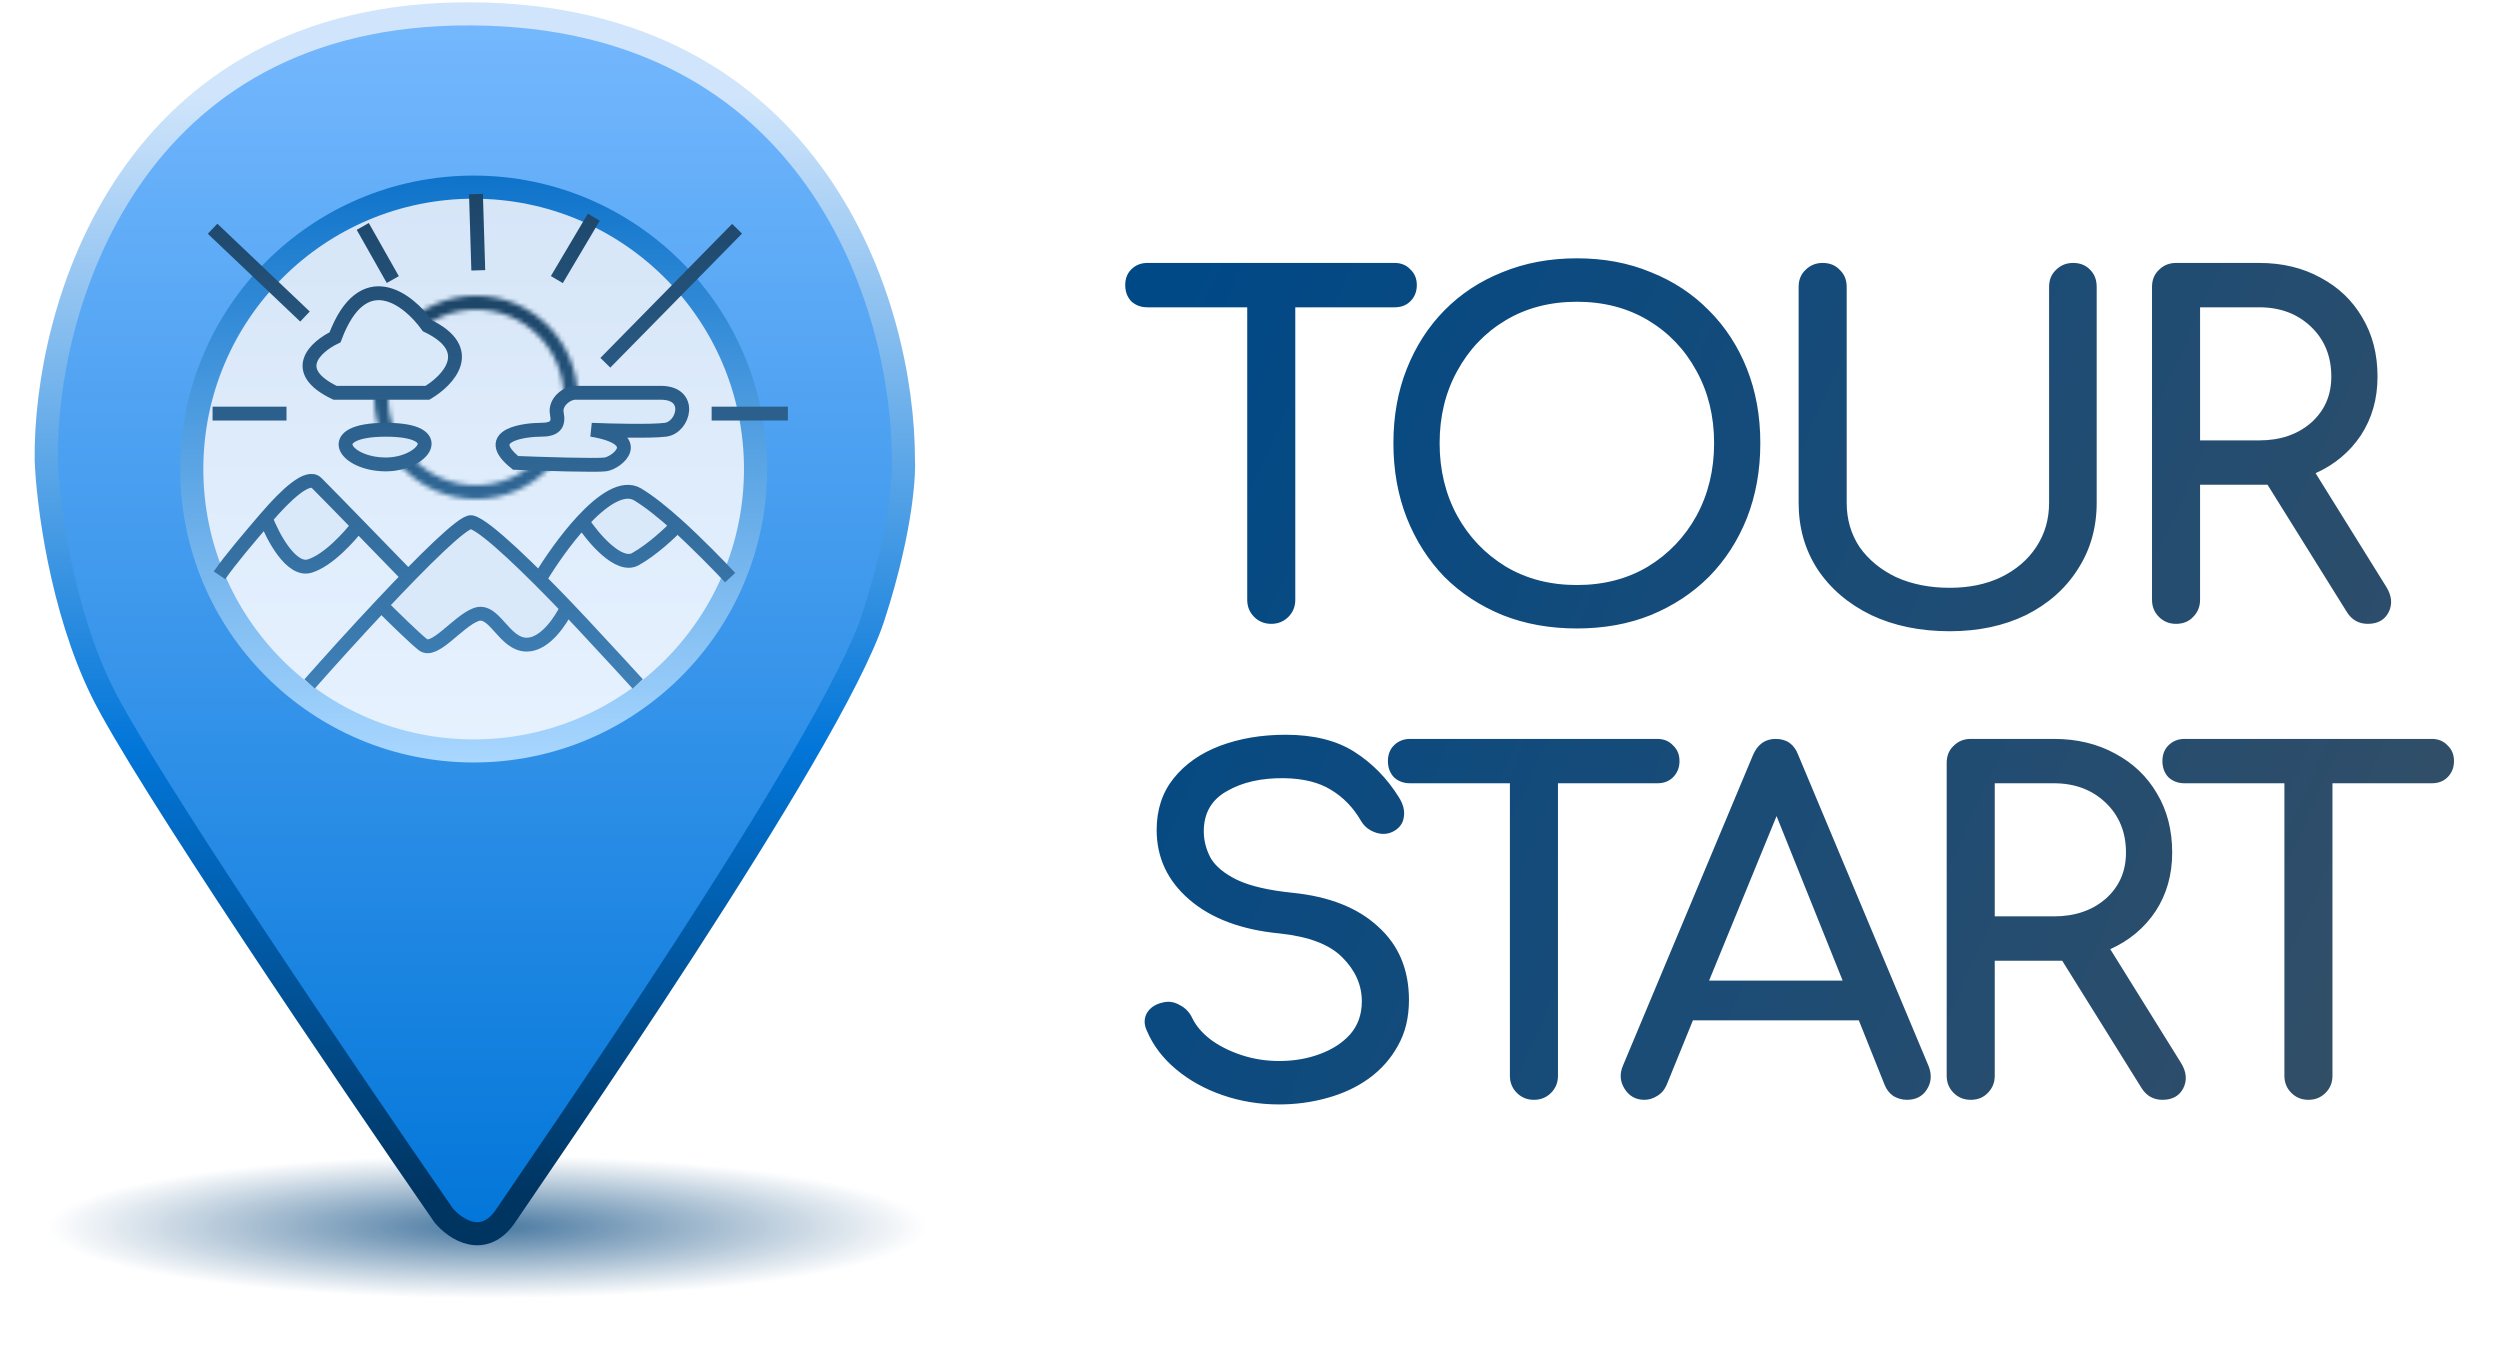 <?xml version="1.0" encoding="UTF-8"?> <svg xmlns="http://www.w3.org/2000/svg" width="541" height="291" viewBox="0 0 541 291" fill="none"> <path d="M275.1 135C273.633 135 272.4 134.5 271.4 133.5C270.4 132.5 269.9 131.267 269.9 129.8V66.5H248.3C246.9 66.5 245.733 66.067 244.8 65.2C243.933 64.267 243.5 63.1 243.5 61.7C243.5 60.3 243.933 59.167 244.8 58.3C245.733 57.367 246.9 56.9 248.3 56.9H301.8C303.2 56.9 304.333 57.367 305.2 58.3C306.133 59.167 306.6 60.3 306.6 61.7C306.6 63.1 306.133 64.267 305.2 65.2C304.333 66.067 303.2 66.5 301.8 66.5H280.3V129.8C280.3 131.267 279.8 132.5 278.8 133.5C277.8 134.5 276.567 135 275.1 135ZM341.233 136C335.366 136 329.999 135.033 325.133 133.1C320.266 131.1 316.066 128.333 312.533 124.8C309.066 121.2 306.366 116.967 304.433 112.1C302.499 107.167 301.533 101.767 301.533 95.9C301.533 90.033 302.499 84.667 304.433 79.8C306.366 74.933 309.066 70.733 312.533 67.2C316.066 63.6 320.266 60.833 325.133 58.9C329.999 56.9 335.366 55.9 341.233 55.9C347.099 55.9 352.433 56.9 357.233 58.9C362.099 60.833 366.299 63.6 369.833 67.2C373.366 70.733 376.099 74.933 378.033 79.8C379.966 84.667 380.933 90.033 380.933 95.9C380.933 101.767 379.966 107.167 378.033 112.1C376.099 116.967 373.366 121.2 369.833 124.8C366.299 128.333 362.099 131.1 357.233 133.1C352.433 135.033 347.099 136 341.233 136ZM341.233 126.6C347.033 126.6 352.166 125.267 356.633 122.6C361.099 119.867 364.599 116.2 367.133 111.6C369.666 106.933 370.933 101.7 370.933 95.9C370.933 90.1 369.666 84.9 367.133 80.3C364.599 75.633 361.099 71.967 356.633 69.3C352.166 66.633 347.033 65.3 341.233 65.3C335.433 65.3 330.299 66.633 325.833 69.3C321.366 71.967 317.866 75.633 315.333 80.3C312.799 84.9 311.533 90.1 311.533 95.9C311.533 101.7 312.799 106.933 315.333 111.6C317.866 116.2 321.366 119.867 325.833 122.6C330.299 125.267 335.433 126.6 341.233 126.6ZM421.923 136.6C415.523 136.6 409.856 135.433 404.923 133.1C399.989 130.7 396.123 127.4 393.323 123.2C390.589 119 389.223 114.2 389.223 108.8V62.1C389.223 60.567 389.723 59.333 390.723 58.4C391.723 57.4 392.956 56.9 394.423 56.9C395.956 56.9 397.189 57.4 398.123 58.4C399.123 59.333 399.623 60.567 399.623 62.1V108.8C399.623 112.4 400.556 115.6 402.423 118.4C404.356 121.133 406.989 123.3 410.323 124.9C413.723 126.433 417.589 127.2 421.923 127.2C426.123 127.2 429.823 126.433 433.023 124.9C436.289 123.3 438.823 121.133 440.623 118.4C442.489 115.6 443.423 112.4 443.423 108.8V62.1C443.423 60.567 443.923 59.333 444.923 58.4C445.923 57.4 447.156 56.9 448.623 56.9C450.156 56.9 451.389 57.4 452.323 58.4C453.256 59.333 453.723 60.567 453.723 62.1V108.8C453.723 114.2 452.356 119 449.623 123.2C446.956 127.4 443.223 130.7 438.423 133.1C433.623 135.433 428.123 136.6 421.923 136.6ZM470.895 135C469.429 135 468.195 134.5 467.195 133.5C466.195 132.5 465.695 131.267 465.695 129.8V62.1C465.695 60.567 466.195 59.333 467.195 58.4C468.195 57.4 469.429 56.9 470.895 56.9H488.895C493.895 56.9 498.329 57.967 502.195 60.1C506.062 62.167 509.062 65.033 511.195 68.7C513.395 72.367 514.495 76.633 514.495 81.5C514.495 86.3 513.295 90.533 510.895 94.2C508.495 97.8 505.229 100.533 501.095 102.4L516.395 127C517.595 128.933 517.762 130.767 516.895 132.5C516.029 134.167 514.529 135 512.395 135C510.462 135 508.962 134.167 507.895 132.5L490.695 104.9C490.095 104.9 489.495 104.9 488.895 104.9H476.095V129.8C476.095 131.267 475.595 132.5 474.595 133.5C473.662 134.5 472.429 135 470.895 135ZM476.095 95.3H488.895C493.429 95.3 497.162 94.033 500.095 91.5C503.029 88.9 504.495 85.567 504.495 81.5C504.495 77.1 503.029 73.5 500.095 70.7C497.162 67.9 493.429 66.5 488.895 66.5H476.095V95.3ZM276.8 239C272.533 239 268.467 238.333 264.6 237C260.733 235.667 257.367 233.8 254.5 231.4C251.633 229 249.533 226.233 248.2 223.1C247.533 221.7 247.533 220.4 248.2 219.2C248.933 218 250.133 217.233 251.8 216.9C253 216.633 254.167 216.833 255.3 217.5C256.5 218.1 257.4 219.033 258 220.3C258.8 221.967 260.1 223.5 261.9 224.9C263.767 226.3 266 227.433 268.6 228.3C271.2 229.167 273.933 229.6 276.8 229.6C280 229.6 282.933 229.1 285.6 228.1C288.333 227.1 290.533 225.667 292.2 223.8C293.867 221.867 294.7 219.5 294.7 216.7C294.7 213.167 293.3 210 290.5 207.2C287.767 204.4 283.233 202.667 276.9 202C268.633 201.2 262.133 198.767 257.4 194.7C252.667 190.633 250.3 185.6 250.3 179.6C250.3 175.2 251.533 171.467 254 168.4C256.467 165.333 259.8 163 264 161.4C268.267 159.8 273 159 278.2 159C284.267 159 289.233 160.233 293.1 162.7C296.967 165.167 300.167 168.433 302.7 172.5C303.633 173.967 304 175.367 303.8 176.7C303.667 177.967 303.033 178.967 301.9 179.7C300.633 180.5 299.267 180.667 297.8 180.2C296.333 179.733 295.233 178.867 294.5 177.6C292.833 174.733 290.667 172.5 288 170.9C285.4 169.3 282.033 168.467 277.9 168.4C272.967 168.333 268.833 169.267 265.5 171.2C262.167 173.067 260.5 175.967 260.5 179.9C260.5 181.9 261 183.833 262 185.7C263.067 187.5 264.967 189.067 267.7 190.4C270.5 191.733 274.5 192.667 279.7 193.2C287.633 194 293.8 196.433 298.2 200.5C302.667 204.5 304.9 209.8 304.9 216.4C304.9 220.2 304.1 223.5 302.5 226.3C300.967 229.1 298.867 231.467 296.2 233.4C293.6 235.267 290.6 236.667 287.2 237.6C283.867 238.533 280.4 239 276.8 239ZM331.944 238C330.477 238 329.244 237.5 328.244 236.5C327.244 235.5 326.744 234.267 326.744 232.8V169.5H305.144C303.744 169.5 302.577 169.067 301.644 168.2C300.777 167.267 300.344 166.1 300.344 164.7C300.344 163.3 300.777 162.167 301.644 161.3C302.577 160.367 303.744 159.9 305.144 159.9H358.644C360.044 159.9 361.177 160.367 362.044 161.3C362.977 162.167 363.444 163.3 363.444 164.7C363.444 166.1 362.977 167.267 362.044 168.2C361.177 169.067 360.044 169.5 358.644 169.5H337.144V232.8C337.144 234.267 336.644 235.5 335.644 236.5C334.644 237.5 333.41 238 331.944 238ZM355.849 238C353.983 238 352.549 237.2 351.549 235.6C350.549 234 350.449 232.3 351.249 230.5L379.349 163.4C380.349 161.067 381.983 159.9 384.249 159.9C386.649 159.9 388.283 161.067 389.149 163.4L417.349 230.7C418.083 232.567 417.949 234.267 416.949 235.8C416.016 237.267 414.583 238 412.649 238C411.649 238 410.683 237.733 409.749 237.2C408.883 236.6 408.249 235.8 407.849 234.8L402.249 220.8H366.349L360.649 234.8C360.183 235.867 359.483 236.667 358.549 237.2C357.683 237.733 356.783 238 355.849 238ZM369.849 212.2H398.749L384.449 176.6L369.849 212.2ZM426.462 238C424.995 238 423.762 237.5 422.762 236.5C421.762 235.5 421.262 234.267 421.262 232.8V165.1C421.262 163.567 421.762 162.333 422.762 161.4C423.762 160.4 424.995 159.9 426.462 159.9H444.462C449.462 159.9 453.895 160.967 457.762 163.1C461.628 165.167 464.628 168.033 466.762 171.7C468.962 175.367 470.062 179.633 470.062 184.5C470.062 189.3 468.862 193.533 466.462 197.2C464.062 200.8 460.795 203.533 456.662 205.4L471.962 230C473.162 231.933 473.328 233.767 472.462 235.5C471.595 237.167 470.095 238 467.962 238C466.028 238 464.528 237.167 463.462 235.5L446.262 207.9C445.662 207.9 445.062 207.9 444.462 207.9H431.662V232.8C431.662 234.267 431.162 235.5 430.162 236.5C429.228 237.5 427.995 238 426.462 238ZM431.662 198.3H444.462C448.995 198.3 452.728 197.033 455.662 194.5C458.595 191.9 460.062 188.567 460.062 184.5C460.062 180.1 458.595 176.5 455.662 173.7C452.728 170.9 448.995 169.5 444.462 169.5H431.662V198.3ZM499.545 238C498.079 238 496.845 237.5 495.845 236.5C494.845 235.5 494.345 234.267 494.345 232.8V169.5H472.745C471.345 169.5 470.179 169.067 469.245 168.2C468.379 167.267 467.945 166.1 467.945 164.7C467.945 163.3 468.379 162.167 469.245 161.3C470.179 160.367 471.345 159.9 472.745 159.9H526.245C527.645 159.9 528.779 160.367 529.645 161.3C530.579 162.167 531.045 163.3 531.045 164.7C531.045 166.1 530.579 167.267 529.645 168.2C528.779 169.067 527.645 169.5 526.245 169.5H504.745V232.8C504.745 234.267 504.245 235.5 503.245 236.5C502.245 237.5 501.012 238 499.545 238Z" fill="url(#paint0_linear)"></path> <g filter="url(#filter0_f)"> <ellipse cx="105.5" cy="265.5" rx="95.5" ry="15.5" fill="url(#paint1_radial)" fill-opacity="0.8"></ellipse> </g> <path d="M109.5 263C104.7 270.2 98.5 266 96 263C75 232.667 30.8 167.5 22 149.5C13.2 131.5 10.333 108.667 10 99.5C9.667 67.167 27.6 2.6 102 3C176.4 3.4 195.5 66 195.5 99.5C195.667 101.333 195.5 113.5 189 133.5C179.929 161.41 115.5 254 109.5 263Z" fill="url(#paint2_linear)" stroke="url(#paint3_linear)" stroke-width="5"></path> <circle cx="102.5" cy="101.5" r="61" fill="url(#paint4_linear)" stroke="url(#paint5_linear)" stroke-width="5"></circle> <mask id="mask0" style="mask-type:alpha" maskUnits="userSpaceOnUse" x="81" y="64" width="44" height="44"> <mask id="mask1" style="mask-type:alpha" maskUnits="userSpaceOnUse" x="36" y="4" width="134" height="168"> <path d="M107.5 164.5C104.04 169.819 99.802 172.716 98 170.5C71.5 158.5 50.843 130.797 44.5 117.5C38.157 104.203 36.243 82.057 36.003 75.286C35.763 51.401 48.689 3.706 102.316 4.001C155.943 4.297 169.71 50.539 169.71 75.286C169.83 76.64 171.152 93.774 165 108C141 163.5 111.825 157.852 107.5 164.5Z" fill="url(#paint6_linear)"></path> </mask> <g mask="url(#mask1)"> <circle cx="103" cy="86" r="20.5" stroke="black" stroke-width="3"></circle> </g> </mask> <g mask="url(#mask0)"> <path d="M108.098 198.253C104.512 203.632 99.879 200.494 98.011 198.253C82.322 175.59 49.299 126.902 42.724 113.454C36.15 100.006 34.008 82.946 33.759 76.098C33.51 51.941 46.908 3.701 102.494 4C158.08 4.299 172.351 51.069 172.351 76.098C172.475 77.468 172.351 86.558 167.494 101.5C160.717 122.352 112.58 191.529 108.098 198.253Z" fill="url(#paint7_linear)"></path> </g> <path d="M57.5 112.149C62.075 106.804 66.658 102.658 68.5 104.5C70.073 106.073 73.643 109.723 77.5 113.682C81.417 117.702 85.63 122.041 88.349 124.844C95.023 117.99 100.664 112.739 102 113C105.006 113.586 115.387 123.86 122.693 131.5C121.462 134.167 118 139.5 114 139.5C109 139.5 107 131.5 103 133C99 134.5 94 141.5 91.5 139.5C89.5 137.9 84.667 133.146 82.5 130.969C84.483 128.858 86.457 126.787 88.349 124.844C85.63 122.041 81.417 117.702 77.5 113.682C75.667 116.121 71 121.3 67 122.5C63 123.7 59 116.099 57.5 112.149Z" fill="#DAE9F9"></path> <path d="M138 107C134.761 105.056 130.21 108.272 126 112.822C128.333 116.381 133.9 123 137.5 121C141.1 119 145.05 115.288 146.575 113.682C143.614 111.019 140.551 108.531 138 107Z" fill="#DAE9F9"></path> <path d="M92.5 70.5C103.3 75.7 97 82.333 92.5 85H72.5C62.5 80.2 68.333 75 72.5 73C78.5 57 88.333 64.667 92.5 70.5Z" fill="#DAE9F9"></path> <path d="M83.5 100.5C91.5 100.5 97.5 93 83.5 93C69.5 93 74.5 100.5 83.5 100.5Z" fill="#DAE9F9"></path> <path d="M144 93C140.8 93.4 132 93.167 128 93C140 95 133.5 100.167 131 100.5C129 100.766 117.217 100.389 111.575 100.167C103.862 93.966 114.052 93 117 93C120 93 121 92 120.5 89.5C120 87 122.693 85 124.5 85H143C150 85 148 92.5 144 93Z" fill="#DAE9F9"></path> <path d="M47.5 124.5C49.763 121.177 54.129 116.088 57.5 112.149M88.5 125C85.788 122.203 81.49 117.778 77.5 113.682M57.5 112.149C62.075 106.804 66.658 102.658 68.5 104.5C70.073 106.073 73.643 109.723 77.5 113.682M57.5 112.149C59 116.099 63 123.7 67 122.5C71 121.3 75.667 116.121 77.5 113.682M67 148C71.069 143.391 76.819 137.017 82.5 130.969M138 148C136.333 146.167 131.6 141 126 135C125.012 133.941 123.894 132.756 122.693 131.5M122.693 131.5C115.387 123.86 105.006 113.586 102 113C100.285 112.666 91.48 121.409 82.5 130.969M122.693 131.5C121.462 134.167 118 139.5 114 139.5C109 139.5 107 131.5 103 133C99 134.5 94 141.5 91.5 139.5C89.5 137.9 84.667 133.146 82.5 130.969M117 125C119.071 121.549 122.412 116.7 126 112.822M158 125C155.892 122.701 150.577 117.282 146.575 113.682M126 112.822C130.21 108.272 134.761 105.056 138 107C140.551 108.531 143.614 111.019 146.575 113.682M126 112.822C128.333 116.381 133.9 123 137.5 121C141.1 119 145.05 115.288 146.575 113.682M112 100.5C111.853 100.387 111.711 100.276 111.575 100.167M111.575 100.167C103.862 93.966 114.052 93 117 93C120 93 121 92 120.5 89.5C120 87 122.693 85 124.5 85C126.307 85 136 85 143 85C150 85 148 92.5 144 93C140.8 93.4 132 93.167 128 93C140 95 133.5 100.167 131 100.5C129 100.766 117.217 100.389 111.575 100.167ZM62 89.5H46M66 68.5L46 49.5M85 60.5L78.5 49M103.5 58.5L103 42M120.5 60.5L128.5 47M131 78.5L159.5 49.5M154 89.5H170.5M92.5 85C97 82.333 103.3 75.7 92.5 70.5C88.333 64.667 78.5 57 72.5 73C68.333 75 62.5 80.2 72.5 85H92.5ZM83.5 100.5C91.5 100.5 97.5 93 83.5 93C69.5 93 74.5 100.5 83.5 100.5Z" stroke="url(#paint8_linear)" stroke-width="3"></path> <defs> <filter id="filter0_f" x="0" y="240" width="211" height="51" filterUnits="userSpaceOnUse" color-interpolation-filters="sRGB"> <feFlood flood-opacity="0" result="BackgroundImageFix"></feFlood> <feBlend mode="normal" in="SourceGraphic" in2="BackgroundImageFix" result="shape"></feBlend> <feGaussianBlur stdDeviation="5" result="effect1_foregroundBlur"></feGaussianBlur> </filter> <linearGradient id="paint0_linear" x1="250.532" y1="75.933" x2="530.781" y2="202.588" gradientUnits="userSpaceOnUse"> <stop stop-color="#004987"></stop> <stop offset="1" stop-color="#334E66"></stop> </linearGradient> <radialGradient id="paint1_radial" cx="0" cy="0" r="1" gradientUnits="userSpaceOnUse" gradientTransform="translate(105.5 265.5) rotate(90) scale(15.5 95.5)"> <stop stop-color="#195588"></stop> <stop offset="1" stop-color="#195588" stop-opacity="0"></stop> </radialGradient> <linearGradient id="paint2_linear" x1="102.765" y1="2.998" x2="102.765" y2="266.976" gradientUnits="userSpaceOnUse"> <stop stop-color="#75B8FE"></stop> <stop offset="1" stop-color="#0276D9"></stop> </linearGradient> <linearGradient id="paint3_linear" x1="102.765" y1="2.998" x2="102.765" y2="266.976" gradientUnits="userSpaceOnUse"> <stop offset="0.067" stop-color="#D0E5FB"></stop> <stop offset="0.601" stop-color="#0276D9"></stop> <stop offset="0.967" stop-color="#003562"></stop> </linearGradient> <linearGradient id="paint4_linear" x1="102.5" y1="38" x2="102.5" y2="165" gradientUnits="userSpaceOnUse"> <stop stop-color="#D5E5F7"></stop> <stop offset="1" stop-color="#E7F2FF"></stop> </linearGradient> <linearGradient id="paint5_linear" x1="102.5" y1="38" x2="102.5" y2="165" gradientUnits="userSpaceOnUse"> <stop stop-color="#0E73CA"></stop> <stop offset="1" stop-color="#A9D7FF"></stop> </linearGradient> <linearGradient id="paint6_linear" x1="102.868" y1="4" x2="102.868" y2="199" gradientUnits="userSpaceOnUse"> <stop stop-color="#75B8FE"></stop> <stop offset="1" stop-color="#0276D9"></stop> </linearGradient> <linearGradient id="paint7_linear" x1="103.066" y1="3.999" x2="103.066" y2="201.223" gradientUnits="userSpaceOnUse"> <stop stop-color="#001323"></stop> <stop offset="1" stop-color="#5BB4FF"></stop> </linearGradient> <linearGradient id="paint8_linear" x1="108.25" y1="42" x2="108.25" y2="148" gradientUnits="userSpaceOnUse"> <stop stop-color="#1D4568"></stop> <stop offset="1" stop-color="#3E80B7"></stop> </linearGradient> </defs> </svg> 